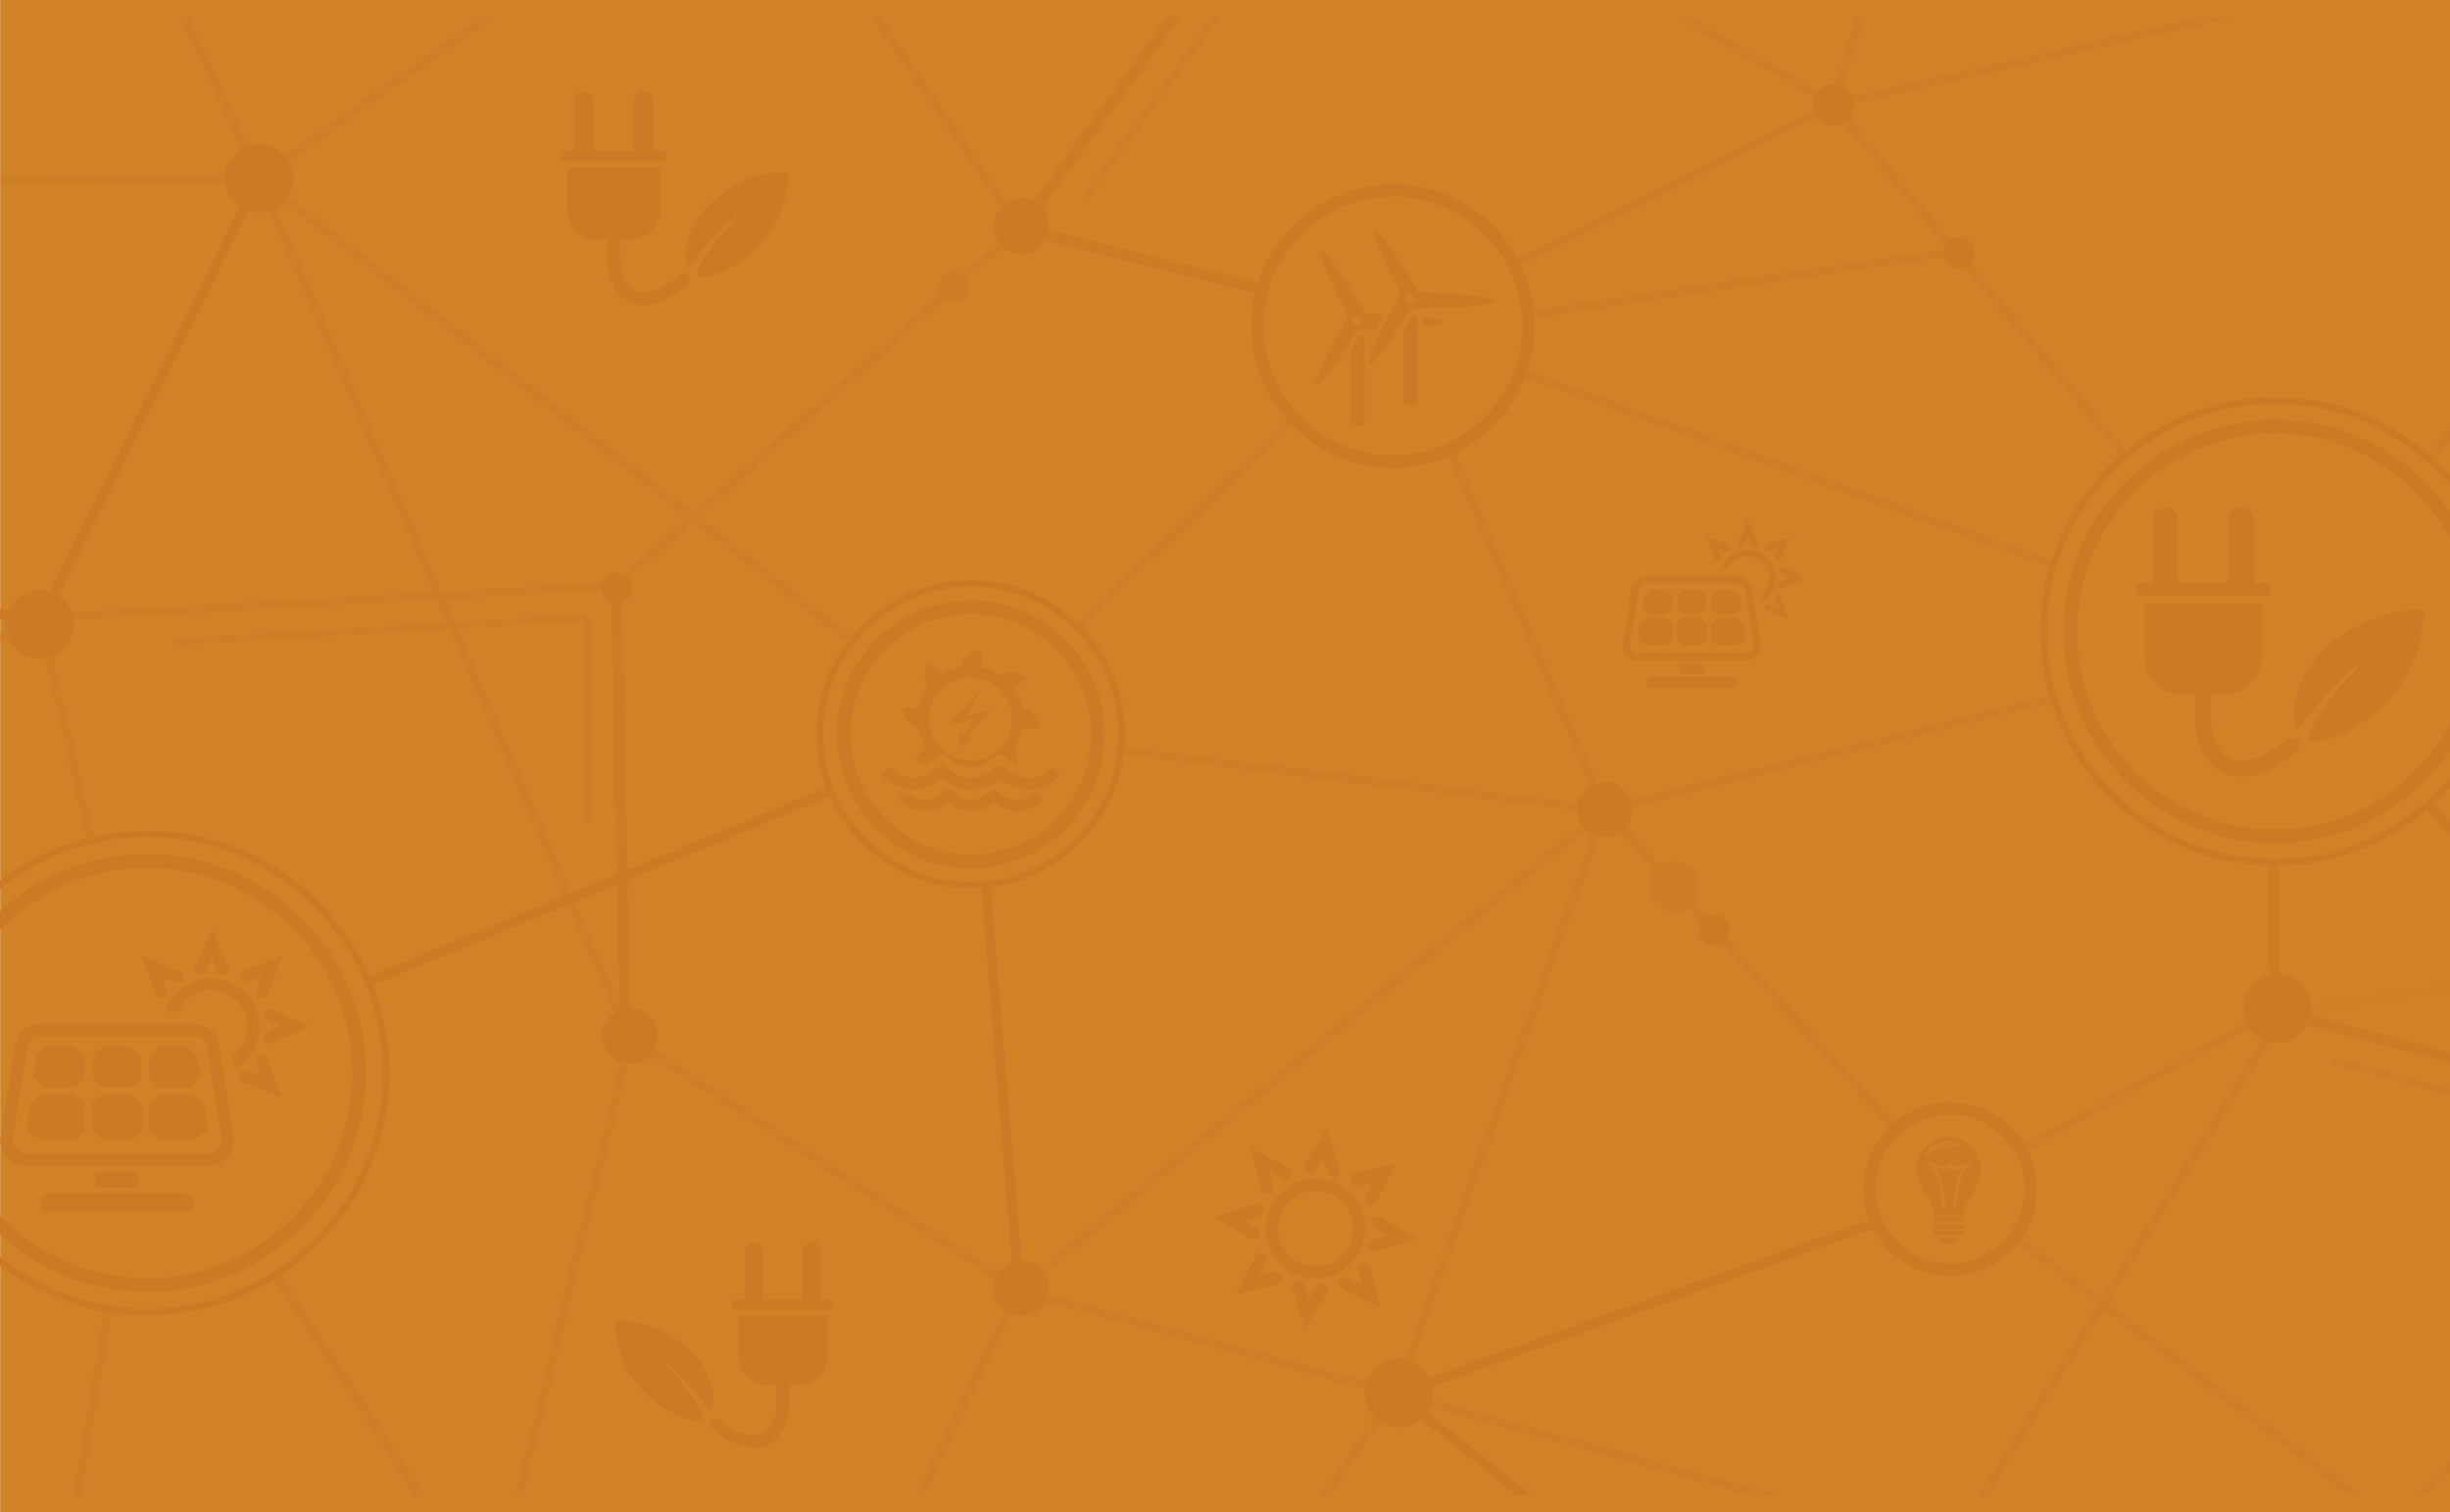 <?xml version="1.0" encoding="utf-8"?>
<!-- Generator: Adobe Illustrator 16.0.0, SVG Export Plug-In . SVG Version: 6.00 Build 0)  -->
<!DOCTYPE svg PUBLIC "-//W3C//DTD SVG 1.1//EN" "http://www.w3.org/Graphics/SVG/1.1/DTD/svg11.dtd">
<svg version="1.1" id="Calque_1" xmlns="http://www.w3.org/2000/svg" xmlns:xlink="http://www.w3.org/1999/xlink" x="0px" y="0px"
	 width="1126px" height="695px" viewBox="0 0 1126 695" enable-background="new 0 0 1126 695" xml:space="preserve">
<rect x="0.084" y="0.006" fill="#D18226" width="1126" height="695"/>
<g>
	<path opacity="0.6" fill="#CB7B26" d="M781.276,407.705c0,6.532-5.302,11.834-11.834,11.834c-6.532,0-11.83-5.302-11.83-11.834
		c0-6.529,5.298-11.828,11.83-11.828C775.974,395.877,781.276,401.176,781.276,407.705z"/>
	<path opacity="0.47" fill="#CB7B26" d="M445.428,132.067c0,3.996-3.232,7.228-7.229,7.228c-3.984,0-7.226-3.232-7.226-7.228
		c0-3.991,3.242-7.227,7.226-7.227C442.196,124.84,445.428,128.076,445.428,132.067z"/>
	<path fill="#CB7B26" d="M794.945,427.492c0,3.919-3.177,7.1-7.099,7.1c-3.916,0-7.099-3.181-7.099-7.1
		c0-3.923,3.184-7.099,7.099-7.099C791.768,420.394,794.945,423.569,794.945,427.492z"/>
	<path opacity="0.49" fill="#CB7B26" d="M-545.734,109.108c-0.772-0.403-1.725-0.095-2.125,0.676
		c-0.403,0.773-0.096,1.723,0.676,2.126l130.889,67.722c0.776,0.398,1.726,0.095,2.128-0.681c0.396-0.771,0.095-1.721-0.68-2.124
		L-545.734,109.108z M270.602,282.756c-0.314-0.289-0.741-0.443-1.166-0.419L81.731,293.381c-0.871,0.049-1.534,0.797-1.482,1.668
		c0.051,0.867,0.798,1.529,1.666,1.479l186.063-10.942l1.314,90.73c0.011,0.868,0.728,1.565,1.6,1.555
		c0.871-0.011,1.568-0.73,1.554-1.602l-1.342-92.377C271.101,283.46,270.916,283.051,270.602,282.756z M1209.499,522.146
		l-135.615-35.647c-0.844-0.225-1.708,0.278-1.93,1.125c-0.222,0.841,0.287,1.701,1.131,1.924l135.614,35.649
		c0.844,0.222,1.704-0.284,1.926-1.125C1210.848,523.228,1210.346,522.367,1209.499,522.146z M1793.805,61.7l-194.014,68.35
		c-0.816,0.291-1.246,1.189-0.959,2.012c0.291,0.824,1.191,1.254,2.012,0.968l194.008-68.354c0.813-0.287,1.25-1.189,0.955-2.009
		C1795.52,61.841,1794.619,61.41,1793.805,61.7z M498.019,88.973c-0.512,0.704-0.362,1.688,0.349,2.2
		c0.703,0.513,1.687,0.356,2.199-0.349l60.37-83.139h-3.902L498.019,88.973z"/>
	<path opacity="0.4" fill="#CB7B26" d="M1511.613,148.212l-98.807-85.928l-1.336-1.162l-1.254,1.257l-128.246,129l26.232-183.695
		h-3.824l-26.811,187.757L1144.81,252.44l1.49,3.481l133.733-57.414l0.344-0.148l0.258-0.263L1411.65,66.305l97.479,84.763
		L1511.613,148.212z M1250.767,523.307l59.709,34.897l1.906-3.267l-59.703-34.896L1250.767,523.307z M596.815,193.4l-2.606-2.737
		l-100.344,96.039l2.613,2.737L596.815,193.4z M697.956,172.754l244.516,88.26l1.285-3.56l-244.516-88.26L697.956,172.754z
		 M696.521,123.533l145.351-73.069l53.26,63.811l-193.135,28.54l0.557,3.744l195.423-28.877l77.447,92.783l2.905-2.424
		l-76.632-91.822l-0.427-2.849l-1.745,0.26l-53.718-64.374l182.934-41.57h-17.082L845.185,45.517L857.31,7.685h-3.98l-12.045,37.586
		L777.221,7.685h-6.915l-0.136,0.246l68.241,40.039l-143.591,72.18L696.521,123.533z M1048.272,471.146l-3.219-2.002l-79.285,127.43
		l-38.376-29.08l-2.289,3.02l38.652,29.292l-54.457,87.522h4.455l53.028-85.223l112.458,85.223h6.275l-116.715-88.458
		L1048.272,471.146z M929.561,530.185l116.801-64.006l-1.825-3.321l-116.8,64.009L929.561,530.185z M1169.951,631.398l-1.531,1.391
		l-59.748,54.538h5.613l55.156-50.346l38.362,50.346h4.752l-41.357-54.284L1169.951,631.398z M1689.381,620.395l-0.279-0.127
		l-0.313-0.026l-66.668-6.565l-59.662-98.217l-0.807-1.333l-1.467,0.541l-136.293,50.24l1.301,3.549l134.836-49.7l57.373,94.451
		l-190.414-18.76l-0.369,3.766l193.236,19.039l42.561,70.075h4.441l-42.281-69.607l63.523,6.256l141.396,63.352h9.262
		L1689.381,620.395z M-364.878,152.584l2.879-2.457l-65.477-76.757l36.664-65.686h-4.328l-35.025,62.75l-59.737-62.75h-5.231
		l63.975,67.199L-364.878,152.584z M-252.6,7.685h-3.916l-33.087,125.905l3.66,0.963L-252.6,7.685z M-458.775,384.646
		l93.341-102.784l-2.805-2.541l-93.337,102.78L-458.775,384.646z M1287.693,7.685h-4.912l-168.172,202.567l2.911,2.413
		L1287.693,7.685z M125.19,587.582l65.289,99.745h5.278l-66.872-102.169L125.19,587.582z M944.129,322.956l-0.913-3.673
		l-204.641,50.737l-70.738-164.935l-3.477,1.49l70.071,163.389l-219.18-26.809l-0.458,3.763l218.058,26.67L468.14,590.73
		L291.014,476.124l-86.457-200.668l78.747-4.376l0.656-0.03l0.488-0.441l34.324-30.365l71.62,55.913l2.33-2.983l-71.066-55.478
		l148.531-131.395l1.254-1.107l-0.953-1.381L404.671,7.685h-4.591l66.341,96.884L318.618,235.324L122.326,82.089L227.488,7.685
		h-6.559L119.916,79.151L86.934,7.685h-4.175l33.446,72.46l-140.605,1.029l0.027,3.781l142.286-1.042l81.028,188.064L18.095,282.025
		l-0.396,0.021l-0.355,0.177l-138.617,70.537l-41.293-30.59l68.449-185.346l-3.552-1.312l-68.067,184.317l-71.391-52.884
		l-2.254,3.041l72.287,53.54l-23.901,64.717l-0.793,0.406l0.219,0.659l-117.255,174.313l-0.526,0.785l-249.521,78.747v3.973
		l249.118-78.619l-15.63,76.594l-233.488,12.732v3.789l232.706-12.691l-7.837,38.396h3.864l7.881-38.607l48.679-2.655l18.124,41.263
		h4.137l-18.219-41.481l161.653-8.816l-0.103-1.893l1.797-0.595l-32.817-98.889l98.807-18.796l-0.71-3.725l-99.302,18.892
		l-46.958-141.482l65.528-33.34l98.495,72.956l2.256-3.049l-96.976-71.827l134.771-68.583l23.114,100.167l3.69-0.852L20.555,285.678
		l179.978-10l86.986,201.895l-50.746,209.755h3.888l50.056-206.889l174.348,112.813l-0.823,0.676l1.325,0.37l-45.14,93.029h4.209
		l44.652-92.015l169.634,46.578l-32.756,45.437h4.652l31.988-44.365l160.97,44.365h14.25l-172.853-47.641l-0.663-0.185
		l93.69-263.654l131.371,143.985l2.801-2.55L741.015,373.315L944.129,322.956z M-321.474,644.886l15.032-73.648l31.235,71.127
		L-321.474,644.886z M-110.564,633.384l-160.604,8.759l-32.971-75.069l161.376-30.706L-110.564,633.384z M-143.965,532.738
		l-160,30.44l113.9-169.323L-143.965,532.738z M-186.03,385.715l22.096-59.838l38.888,28.804L-186.03,385.715z M123.816,88.051
		l191.922,149.826l-33.309,29.465l-79.463,4.415L123.816,88.051z M640.848,638.498l-168.551-46.28L733.41,378.024L640.848,638.498z
		 M33.687,687.327h3.833l14.095-85.664l-3.733-0.618L33.687,687.327z"/>
	<path opacity="0.2" fill="#CB7B26" d="M1902.414,7.685l-386.459,137.95l109.217-137.95h-4.826l-111.459,140.782l-4.1,5.177
		l6.221-2.221l402.67-143.738H1902.414z M1355.271,418.644l-0.279-1.864l-307.039,46.763l0.57,3.737l305.013-46.455l7.766,105.191
		l3.768-0.277l-7.91-107.23L1355.271,418.644z"/>
	<path opacity="0.83" fill="#CB7B26" d="M280.673,269.245l4.202,206.106l5.05-0.105l-4.203-206.106L280.673,269.245z
		 M-558.874,89.728l173.27,89.518l2.315-4.485l-175.585-90.717V89.728z M542.827,7.685h-6.238l-69.7,95.715l-2.193,3.009
		l3.607,0.919l111.604,28.393l1.24-4.893l-107.987-27.474L542.827,7.685z M1047.954,462.578l-0.724-66.074l-5.049,0.05l0.744,67.992
		l0.024,1.912l1.838,0.5l207.821,55.993l1.316-4.876L1047.954,462.578z"/>
	<path fill="#CB7B26" d="M168.785,449.07l1.685,4.082l211.692-87.3l-1.684-4.087L168.785,449.07z M16.984,283.502l-239.179-50.924
		l-0.916,4.318l240.857,51.279l1.674,0.358l0.758-1.536L121.13,82.991l-3.955-1.958L16.984,283.502z M-306.104,303.884l-4.417,0.02
		l1.039,255.91L-455.55,432.576l-2.905,3.327l149.748,130.442l3.68,3.203l-0.02-4.877L-306.104,303.884z M861.317,559.943
		L641.299,638.71l-3.738,1.336l3.109,2.47l56.325,44.812h7.089l-57.565-45.796l216.287-77.431L861.317,559.943z M450.826,406.701
		l15.243,184.454l4.397-0.366l-15.244-184.45L450.826,406.701z M1254.897,519.025l-137.055-150.403l-3.266,2.976l135.836,149.063
		l-82.494,112.22l3.561,2.618l83.565-113.675l1.077-1.463L1254.897,519.025z"/>
	<circle fill="#CB7B26" cx="642.83" cy="640.395" r="15.777"/>
	<path fill="#CB7B26" d="M1062.405,463.729c0,8.716-7.062,15.774-15.773,15.774s-15.773-7.059-15.773-15.774
		c0-8.71,7.062-15.772,15.773-15.772S1062.405,455.019,1062.405,463.729z"/>
	<path fill="#CB7B26" d="M134.926,82.011c0,8.712-7.062,15.775-15.776,15.775c-8.712,0-15.77-7.063-15.77-15.775
		s7.058-15.771,15.77-15.771C127.865,66.24,134.926,73.299,134.926,82.011z"/>
	<path fill="#CB7B26" d="M33.974,287.067c0,8.713-7.057,15.773-15.77,15.773c-8.715,0-15.777-7.061-15.777-15.773
		c0-8.711,7.062-15.772,15.777-15.772C26.917,271.295,33.974,278.356,33.974,287.067z"/>
	<path fill="#CB7B26" d="M302.319,476.151c0,7.082-5.737,12.813-12.815,12.813s-12.813-5.731-12.813-12.813
		c0-7.078,5.735-12.815,12.813-12.815S302.319,469.073,302.319,476.151z"/>
	<path fill="#CB7B26" d="M750.287,372.046c0,7.079-5.736,12.817-12.814,12.817c-7.082,0-12.814-5.738-12.814-12.817
		c0-7.078,5.732-12.814,12.814-12.814C744.55,359.231,750.287,364.968,750.287,372.046z"/>
	<path fill="#CB7B26" d="M852.268,48.366c0,5.323-4.312,9.634-9.638,9.634c-5.323,0-9.634-4.311-9.634-9.634
		c0-5.322,4.312-9.64,9.634-9.64C847.956,38.726,852.268,43.044,852.268,48.366z"/>
	<path fill="#CB7B26" d="M290.423,270.376c0,3.99-3.232,7.229-7.229,7.229c-3.983,0-7.222-3.24-7.222-7.229
		c0-3.99,3.239-7.229,7.222-7.229C287.191,263.146,290.423,266.386,290.423,270.376z"/>
	<path fill="#CB7B26" d="M482.14,592.088c0,7.077-5.74,12.813-12.818,12.813s-12.818-5.736-12.818-12.813
		c0-7.08,5.739-12.818,12.818-12.818S482.14,585.008,482.14,592.088z"/>
	<circle fill="#CB7B26" cx="469.322" cy="104.094" r="12.818"/>
	<path fill="#CB7B26" d="M896.266,506.628c-22.008,0-39.917,17.904-39.917,39.916c0,22.004,17.909,39.913,39.917,39.913
		c22.011,0,39.913-17.909,39.913-39.913C936.179,524.532,918.277,506.628,896.266,506.628z M896.266,580.776
		c-18.878,0-34.231-15.357-34.231-34.232c0-18.878,15.353-34.238,34.231-34.238c18.878,0,34.234,15.36,34.234,34.238
		C930.5,565.419,915.144,580.776,896.266,580.776z M-307.788,138.042c-43.9,0-79.618,35.716-79.618,79.621
		c0,43.903,35.718,79.621,79.618,79.621c43.906,0,79.627-35.717,79.627-79.621C-228.16,173.758-263.881,138.042-307.788,138.042z
		 M-307.788,290.974c-40.422,0-73.308-32.886-73.308-73.311c0-40.423,32.886-73.312,73.308-73.312
		c40.429,0,73.314,32.889,73.314,73.312C-234.473,258.087-267.359,290.974-307.788,290.974z M-307.788,129.855
		c-48.416,0-87.8,39.394-87.8,87.807c0,48.416,39.384,87.806,87.8,87.806c48.42,0,87.81-39.391,87.81-87.806
		C-219.978,169.249-259.368,129.855-307.788,129.855z M-307.788,302.313c-46.674,0-84.646-37.971-84.646-84.65
		c0-46.677,37.973-84.654,84.646-84.654c46.677,0,84.656,37.977,84.656,84.654C-223.131,264.342-261.111,302.313-307.788,302.313z
		 M-485.487,370.973c-22.012,0-39.916,17.909-39.916,39.919c0,22.006,17.904,39.91,39.916,39.91
		c22.007,0,39.913-17.904,39.913-39.91C-445.574,388.882-463.48,370.973-485.487,370.973z M-485.487,445.121
		c-18.875,0-34.235-15.353-34.235-34.229c0-18.878,15.361-34.233,34.235-34.233c18.875,0,34.231,15.355,34.231,34.233
		C-451.256,429.769-466.612,445.121-485.487,445.121z M-21.268,89.114c0-29.836-24.273-54.112-54.111-54.112
		s-54.111,24.276-54.111,54.112c0,29.834,24.273,54.106,54.111,54.106S-21.268,118.948-21.268,89.114z M-75.379,137.54
		c-26.705,0-48.43-21.721-48.43-48.426c0-26.706,21.725-48.434,48.43-48.434c26.706,0,48.431,21.728,48.431,48.434
		C-26.949,115.819-48.674,137.54-75.379,137.54z M1045.576,192.884c-53.663,0-97.33,43.665-97.33,97.341
		c0,53.667,43.667,97.331,97.33,97.331c53.678,0,97.342-43.664,97.342-97.331C1142.917,236.548,1099.253,192.884,1045.576,192.884z
		 M1045.576,381.249c-50.192,0-91.021-40.836-91.021-91.024c0-50.195,40.829-91.031,91.021-91.031
		c50.197,0,91.031,40.835,91.031,91.031C1136.607,340.413,1095.772,381.249,1045.576,381.249z M67.625,392.571
		c-55.467,0-100.597,45.129-100.597,100.6c0,55.472,45.129,100.601,100.597,100.601c55.475,0,100.604-45.129,100.604-100.601
		C168.228,437.7,123.099,392.571,67.625,392.571z M67.625,587.461c-51.99,0-94.287-42.297-94.287-94.29s42.297-94.29,94.287-94.29
		c51.996,0,94.294,42.297,94.294,94.29S119.621,587.461,67.625,587.461z M1365.783,523.193c-35.922,0-65.148,29.23-65.148,65.153
		c0,35.922,29.227,65.146,65.148,65.146c35.924,0,65.156-29.224,65.156-65.146C1430.939,552.424,1401.707,523.193,1365.783,523.193z
		 M1365.783,647.812c-32.789,0-59.467-26.676-59.467-59.465c0-32.793,26.678-59.475,59.467-59.475
		c32.797,0,59.477,26.682,59.477,59.475C1425.26,621.136,1398.58,647.812,1365.783,647.812z M640.207,84.689
		c-35.919,0-65.149,29.229-65.149,65.155c0,35.92,29.23,65.149,65.149,65.149c35.922,0,65.148-29.229,65.148-65.149
		C705.355,113.918,676.129,84.689,640.207,84.689z M640.207,209.31c-32.79,0-59.472-26.675-59.472-59.466
		c0-32.796,26.682-59.478,59.472-59.478c32.789,0,59.471,26.681,59.471,59.478C699.677,182.635,672.996,209.31,640.207,209.31z
		 M1045.576,182.437c-59.43,0-107.781,48.351-107.781,107.788c0,28.785,11.216,55.857,31.567,76.212
		c20.354,20.357,47.422,31.566,76.214,31.566c59.434,0,107.792-48.348,107.792-107.778
		C1153.368,230.788,1105.01,182.437,1045.576,182.437z M1045.576,394.85c-27.945,0-54.217-10.882-73.98-30.645
		c-19.767-19.756-30.647-46.034-30.647-73.98c0-57.695,46.937-104.631,104.627-104.631c57.699,0,104.635,46.936,104.635,104.631
		C1150.211,347.913,1103.274,394.85,1045.576,394.85z M67.625,381.706c-61.46,0-111.461,50.002-111.461,111.465
		S6.165,604.639,67.625,604.639c61.466,0,111.468-50.005,111.468-111.468S129.09,381.706,67.625,381.706z M67.625,601.485
		c-59.724,0-108.308-48.591-108.308-108.314c0-59.721,48.584-108.311,108.308-108.311c59.724,0,108.317,48.59,108.317,108.311
		C175.942,552.895,127.349,601.485,67.625,601.485z M446.186,266.564c-39.137,0-70.977,31.839-70.977,70.977
		c0,39.14,31.84,70.983,70.977,70.983c39.138,0,70.981-31.844,70.981-70.983C517.167,298.403,485.324,266.564,446.186,266.564z
		 M446.186,405.368c-37.395,0-67.824-30.425-67.824-67.827c0-37.398,30.429-67.825,67.824-67.825
		c37.403,0,67.825,30.426,67.825,67.825C514.011,374.943,483.589,405.368,446.186,405.368z M446.186,275.999
		c-33.933,0-61.542,27.611-61.542,61.542c0,33.938,27.608,61.549,61.542,61.549c33.938,0,61.549-27.611,61.549-61.549
		C507.735,303.61,480.124,275.999,446.186,275.999z M446.186,392.776c-30.456,0-55.228-24.776-55.228-55.235
		c0-30.454,24.772-55.234,55.228-55.234c30.457,0,55.243,24.78,55.243,55.234C501.429,368,476.643,392.776,446.186,392.776z"/>
	<path fill="#CB7B26" d="M907.693,116.325c0,3.99-3.239,7.228-7.229,7.228c-3.987,0-7.222-3.238-7.222-7.228
		c0-3.995,3.235-7.23,7.222-7.23C904.455,109.095,907.693,112.33,907.693,116.325z"/>
	<path fill="#CB7B26" d="M645.181,151.71v34.149h6.439v-41.228c-0.946,0.017-1.78,0.03-2.49,0.035
		C648.129,146.484,646.749,148.954,645.181,151.71z M652.095,134.402c-4.506-7.604-16.432-27.22-20.3-28.58
		c-3.57-1.258,6.607,18.858,12.046,29.223c-4.154,7.373-15.598,28.177-14.836,32.28c0.707,3.765,13.3-15.564,19.493-25.362
		c7.373-0.051,35.253-0.435,38.601-3.304C690.139,136.054,663.57,134.813,652.095,134.402z M648.228,139.766
		c-1.213,0-2.201-0.983-2.201-2.2c0-1.22,0.987-2.204,2.201-2.204c1.216,0,2.203,0.984,2.203,2.204
		C650.431,138.783,649.444,139.766,648.228,139.766z M653.95,145.821v4.639c4.396-0.473,7.779-1.122,8.817-2.013
		C664.066,147.337,659.966,146.477,653.95,145.821z M632.085,151.635l3.782-7.103c-3.058-0.146-5.869-0.259-8.104-0.338
		c-4.509-7.604-16.433-27.22-20.3-28.583c-3.574-1.257,6.607,18.854,12.042,29.224c-4.154,7.375-15.602,28.18-14.836,32.28
		c0.704,3.765,13.303-15.566,19.49-25.363C625.881,151.74,628.707,151.71,632.085,151.635z M621.693,147.355
		c0-1.217,0.984-2.204,2.204-2.204c1.213,0,2.2,0.987,2.2,2.204c0,1.215-0.987,2.203-2.2,2.203
		C622.677,149.558,621.693,148.57,621.693,147.355z M620.845,161.494v34.157h6.44v-41.228c-0.943,0.017-1.78,0.027-2.49,0.033
		C623.794,156.268,622.414,158.741,620.845,161.494z"/>
	<path fill="#CB7B26" d="M432.993,357.841c5.48,4.452,15.848,8.444,26.401,0.003c5.797,4.708,17.068,8.917,28.236-1.582
		l-3.577-3.812c-11.892,11.182-22.281,0.56-22.718,0.103c-0.492-0.517-1.175-0.807-1.889-0.807c-0.666,0-1.308,0.252-1.793,0.704
		c-11.889,11.182-22.278,0.56-22.718,0.103c-0.492-0.517-1.175-0.807-1.89-0.807c-0.667,0-1.315,0.252-1.8,0.704
		c-11.889,11.182-22.275,0.56-22.712,0.103l-3.782,3.607C409.444,361.082,421.104,367.352,432.993,357.841z M422.112,334.732
		c0.59,3.252,1.824,6.279,3.569,8.948l-5.329,5.332c1.544,1.381,3.389,2.214,5.285,2.521c1.694-0.778,3.454-1.953,5.251-3.641
		c0.581-0.55,1.36-0.854,2.156-0.854c0.857,0,1.677,0.352,2.272,0.971c0.42,0.443,10.461,10.706,21.974-0.116
		c0.584-0.55,1.36-0.854,2.156-0.854c0.857,0,1.677,0.352,2.269,0.971c0.191,0.2,2.356,2.418,5.736,3.778
		c0.755-2.713,0.382-5.64-1.142-8.022c1.715-2.597,2.945-5.534,3.56-8.688h7.892c-0.27-4.696-3.577-8.543-7.912-9.46
		c-0.625-3.132-1.858-6.047-3.566-8.619l5.603-5.6c-3.499-3.119-8.534-3.509-12.245-1.12c-2.576-1.745-5.503-3.014-8.65-3.668
		v-7.801c-4.623,0.268-8.411,3.476-9.408,7.704c-3.165,0.584-6.116,1.784-8.723,3.475l-5.429-5.429
		c-3.027,3.403-3.471,8.24-1.308,11.916c-1.854,2.642-3.201,5.664-3.884,8.931h-7.516
		C414.979,329.916,418.036,333.629,422.112,334.732z M446.022,311.324c10.519,0,19.077,8.554,19.077,19.076
		c0,10.521-8.558,19.077-19.077,19.077c-10.519,0-19.077-8.556-19.077-19.077C426.946,319.878,435.504,311.324,446.022,311.324z
		 M458.714,363.702c0.01,0.014,0.017,0.027,0.03,0.041c-0.492-0.525-1.182-0.839-1.913-0.839c-0.667,0-1.309,0.252-1.793,0.709
		c-9.167,8.617-17.154,0.451-17.488,0.1c-0.499-0.516-1.175-0.809-1.893-0.809c-0.666,0-1.312,0.252-1.796,0.709
		c-8.934,8.398-16.648,0.965-17.499,0.089c0.113,0.116,0.206,0.232,0.294,0.362l-4.065,3.257c3.84,4.027,13.316,9.151,23.026,1.653
		c4.551,3.529,12.776,6.488,21.175,0.003c4.885,3.778,13.986,6.915,22.998-1.559l-3.577-3.806
		C467.279,372.012,459.564,364.578,458.714,363.702z M443.255,331.631l3.704-0.931l-3.936,7.831l-1.36-3.092l-1.305,8.271v0.003
		l7.529-4.886l-3.607,0.346l11.243-12.855l-7.273,1.814l0,0l-3.703,0.925l6.382-12.701l-14.943,17.092L443.255,331.631
		L443.255,331.631z"/>
	<path fill="#CB7B26" d="M84.412,548.272H23.273c-2.538,0-4.601,2.058-4.601,4.603v4.051h70.338v-4.051
		C89.011,550.33,86.954,548.272,84.412,548.272z M46.792,502.89l-4.721,4.241v12.315l5.135,4.608h13.689l4.717-4.235v-12.313
		l-5.135-4.617H46.792z M19.444,502.89l-5.725,4.241l-1.572,12.315l6.152,4.608h16.569l4.059-4.235v-12.313l-4.492-4.617H19.444z
		 M43.833,538.803v7.103h20.02v-7.103H43.833z M60.492,499.755l4.44-3.738v-10.86l-4.837-4.068H47.198l-4.447,3.744v10.854
		l4.837,4.068H60.492z M87.555,499.891l4.838-4.834l-1.623-9.657l-4.444-4.449h-12.9l-4.837,4.839v9.657l4.448,4.444H87.555z
		 M21.358,480.95l-4.445,4.449l-1.619,9.657l4.834,4.834h14.526l4.445-4.444v-9.657l-4.839-4.839H21.358z M101.036,482.208
		c-0.177-6.491-5.5-11.715-12.028-11.715H18.675c-6.528,0-11.848,5.224-12.025,11.715l-6.477,41.269l-0.031,0.223v0.222
		c0,6.635,5.401,12.044,12.042,12.044h83.317c6.638,0,12.042-5.409,12.042-12.044v-0.222l-0.037-0.223L101.036,482.208z
		 M95.501,530.279H12.185c-3.451,0-6.262-2.761-6.351-6.191l6.447-41.114l0.034-0.219v-0.219c0-3.509,2.856-6.362,6.361-6.362
		h70.332c3.508,0,6.357,2.854,6.357,6.362v0.219l0.038,0.219l6.45,41.114C101.763,527.519,98.953,530.279,95.501,530.279z
		 M88.242,502.89h-14.99l-4.496,4.617v12.313l4.063,4.235h16.568l6.153-4.608l-1.572-12.315L88.242,502.89z M114.083,450.942
		l6.344-2.282l-2.593,6.569c-0.551,1.391,0.133,2.962,1.523,3.516c1.394,0.553,2.968-0.137,3.522-1.527l4.796-12.145l2.197-5.58
		l-5.644,2.033l-11.985,4.314c-1.411,0.506-2.138,2.062-1.629,3.471C111.122,450.721,112.672,451.451,114.083,450.942z
		 M90.879,447.615c1.357,0.636,2.973,0.055,3.611-1.299l2.87-6.102l2.809,6.478c0.598,1.372,2.193,2.002,3.566,1.41
		c1.374-0.598,2.01-2.196,1.407-3.57l-5.196-11.978l-2.388-5.504l-2.555,5.429l-5.426,11.527
		C88.942,445.362,89.523,446.975,90.879,447.615z M71.458,457.061c0.506,1.41,2.06,2.143,3.468,1.634
		c1.411-0.506,2.142-2.061,1.637-3.473l-2.283-6.337l6.563,2.591c1.391,0.549,2.969-0.138,3.515-1.528
		c0.554-1.394-0.13-2.968-1.523-3.519l-12.146-4.793l-5.579-2.2l2.029,5.641L71.458,457.061z M119.266,471.942
		c0-12.214-9.935-22.148-22.145-22.148c-9.87,0-18.25,6.491-21.106,15.425h5.805c2.592-5.88,8.475-10.003,15.302-10.003
		c9.217,0,16.719,7.506,16.719,16.727c0,5.592-2.767,10.536-6.997,13.576l0.917,5.846
		C114.613,487.589,119.266,480.299,119.266,471.942z M136.805,469.373l-11.527-5.422c-1.353-0.636-2.965-0.061-3.607,1.298
		c-0.635,1.357-0.054,2.973,1.298,3.608l6.101,2.872l-6.477,2.809c-1.374,0.599-2.002,2.193-1.408,3.57
		c0.598,1.373,2.193,1.998,3.566,1.408l11.981-5.201l5.5-2.391L136.805,469.373z M123.017,486.628
		c-0.505-1.406-2.06-2.138-3.471-1.632c-1.407,0.506-2.139,2.063-1.633,3.471l2.282,6.344l-6.565-2.597
		c-1.395-0.546-2.973,0.141-3.516,1.524c-0.553,1.401,0.126,2.972,1.52,3.52l12.152,4.796l5.578,2.207l-2.032-5.64L123.017,486.628z
		"/>
	<path fill="#CB7B26" d="M795.68,310.951h-36.221c-1.503,0-2.726,1.218-2.726,2.727v2.399h41.671v-2.399
		C798.405,312.169,797.187,310.951,795.68,310.951z M773.393,284.063l-2.797,2.514v7.295l3.042,2.731h8.11l2.795-2.51V286.8
		l-3.042-2.736H773.393z M757.191,284.063l-3.392,2.514l-0.931,7.295l3.645,2.731h9.816l2.404-2.51V286.8l-2.661-2.736H757.191z
		 M771.64,305.341v4.207h11.86v-4.207H771.64z M781.509,282.206l2.631-2.214v-6.435l-2.866-2.41h-7.641l-2.635,2.219v6.431
		l2.866,2.409H781.509z M797.543,282.287l2.866-2.864l-0.962-5.721l-2.633-2.636h-7.643l-2.866,2.867v5.721l2.635,2.633H797.543z
		 M758.325,271.066l-2.633,2.636l-0.959,5.721l2.864,2.864h8.606l2.633-2.633v-5.721l-2.867-2.867H758.325z M805.529,271.811
		c-0.105-3.845-3.258-6.94-7.126-6.94h-41.667c-3.867,0-7.019,3.095-7.124,6.94l-3.837,24.45l-0.019,0.131v0.132
		c0,3.931,3.2,7.135,7.134,7.135h49.36c3.932,0,7.134-3.204,7.134-7.135v-0.132l-0.021-0.131L805.529,271.811z M802.25,300.29
		h-49.36c-2.044,0-3.71-1.635-3.763-3.668l3.819-24.357l0.02-0.13v-0.129c0-2.079,1.692-3.77,3.769-3.77h41.667
		c2.078,0,3.767,1.69,3.767,3.77v0.129l0.022,0.13l3.821,24.357C805.96,298.655,804.295,300.29,802.25,300.29z M797.95,284.063
		h-8.881l-2.663,2.736v7.294l2.407,2.51h9.815l3.646-2.731l-0.931-7.295L797.95,284.063z M813.259,253.289l3.758-1.353l-1.536,3.892
		c-0.327,0.824,0.079,1.754,0.902,2.083c0.826,0.327,1.758-0.082,2.087-0.905l2.841-7.195l1.302-3.306l-3.343,1.205l-7.101,2.556
		c-0.836,0.3-1.267,1.222-0.965,2.056C811.504,253.157,812.423,253.589,813.259,253.289z M799.512,251.317
		c0.804,0.376,1.761,0.032,2.14-0.77l1.7-3.614l1.664,3.837c0.354,0.813,1.299,1.186,2.113,0.836
		c0.814-0.354,1.191-1.301,0.834-2.115l-3.079-7.096l-1.415-3.261l-1.513,3.216l-3.215,6.829
		C798.364,249.982,798.708,250.938,799.512,251.317z M788.006,256.913c0.3,0.835,1.22,1.269,2.054,0.968
		c0.836-0.3,1.269-1.221,0.97-2.058l-1.353-3.754l3.888,1.535c0.824,0.325,1.759-0.082,2.083-0.905
		c0.328-0.826-0.077-1.758-0.902-2.084l-7.196-2.839l-3.305-1.304l1.202,3.342L788.006,256.913z M816.33,265.729
		c0-7.236-5.886-13.122-13.12-13.122c-5.847,0-10.812,3.846-12.504,9.138h3.438c1.536-3.483,5.021-5.926,9.065-5.926
		c5.46,0,9.905,4.447,9.905,9.91c0,3.313-1.639,6.242-4.146,8.043l0.543,3.463C813.573,274.999,816.33,270.68,816.33,265.729z
		 M826.72,264.208l-6.829-3.212c-0.801-0.376-1.757-0.036-2.137,0.769c-0.376,0.804-0.032,1.761,0.769,2.138l3.614,1.702
		l-3.837,1.664c-0.814,0.354-1.187,1.3-0.834,2.115c0.354,0.813,1.299,1.184,2.113,0.834l7.098-3.082l3.258-1.417L826.72,264.208z
		 M818.551,274.43c-0.299-0.833-1.22-1.267-2.056-0.966c-0.834,0.299-1.267,1.221-0.967,2.056l1.352,3.758l-3.889-1.538
		c-0.826-0.324-1.761,0.083-2.083,0.903c-0.328,0.83,0.075,1.76,0.9,2.085l7.199,2.841l3.305,1.309l-1.204-3.342L818.551,274.43z"/>
	<path fill="#CB7B26" d="M1043.261,267.704h-7.505v-28.853c0-3.151-2.556-5.705-5.702-5.705c-3.156,0-5.712,2.554-5.712,5.705
		v28.853h-23.418v-28.853c0-3.151-2.559-5.705-5.705-5.705c-3.157,0-5.709,2.554-5.709,5.705v28.853h-7.505v6h61.257V267.704z
		 M1050.801,339.898c-10.83,8.8-19.855,11.8-26.087,8.667c-5.866-2.948-8.653-11.127-8.376-17.684c0-0.052,0-5.031,0-11.673h6.146
		c9.405,0,17.027-7.633,17.027-17.026v-24.717h-53.752v24.717c0,9.394,7.625,17.026,17.02,17.026h6.146v11.526
		c-0.362,8.493,3.378,19.89,12.462,24.454c6.3,3.167,17.332,4.085,34.084-9.539c1.596-1.291,1.842-3.62,0.543-5.21
		C1054.726,338.85,1052.39,338.606,1050.801,339.898z M1055.713,336.338c7.958-13.31,29.196-33.038,31.868-33.814
		c-18.975,19.193-25.285,31.055-27.235,37.648c6.703,4.304,53.042-12.601,53.558-60.1
		C1080.505,279.553,1047.637,308.544,1055.713,336.338z"/>
	<path fill="#CB7B26" d="M336.454,601.986h46.621v-4.566h-5.711v-21.959c0-2.397-1.942-4.342-4.346-4.342
		c-2.394,0-4.342,1.944-4.342,4.342v21.959h-17.823v-21.959c0-2.397-1.945-4.342-4.347-4.342c-2.395,0-4.34,1.944-4.34,4.342v21.959
		h-5.712V601.986z M326.748,652.777c-0.988,1.209-0.801,2.982,0.414,3.965c12.75,10.368,21.146,9.67,25.94,7.26
		c6.914-3.474,9.76-12.146,9.485-18.611v-8.771h4.677c7.15,0,12.953-5.809,12.953-12.959V604.85h-40.909v18.811
		c0,7.15,5.801,12.959,12.959,12.959h4.677c0,5.054,0,8.845,0,8.883c0.211,4.99-1.91,11.216-6.375,13.459
		c-4.743,2.384-11.612,0.101-19.854-6.596C329.507,651.381,327.729,651.566,326.748,652.777z M282.691,606.834
		c0.393,36.148,35.659,49.014,40.76,45.739c-1.484-5.019-6.286-14.046-20.727-28.652c2.033,0.59,18.197,15.604,24.253,25.734
		C333.124,628.502,308.109,606.438,282.691,606.834z"/>
	<path fill="#CB7B26" d="M888.859,564.78h13.747v-2.173h-13.747V564.78z M888.859,567.869h13.747v-2.177h-13.747V567.869z
		 M891.313,568.78c0,0.021-0.004,0.046-0.004,0.073c0,1.683,1.988,3.046,4.448,3.046s4.452-1.363,4.452-3.046
		c0-0.027-0.004-0.052-0.004-0.073H891.313z M910.382,537.082c0.014-7.964-6.74-14.474-14.704-14.474
		c-7.963,0-14.69,6.51-14.714,14.474c-0.028,8.45,7.837,15.604,7.895,20.138l0,0v1.394h13.747v-1.394l0,0
		C902.661,552.741,910.375,545.532,910.382,537.082z M900.126,525.373c0.66,0.229,1.292,0.517,1.889,0.862
		c-4.089,0.62-10.864,2.832-10.864,2.832s5.101-2.867,8.746-3.644C899.969,525.407,900.048,525.387,900.126,525.373z
		 M898.022,524.729c-2.402,0.921-4.759,1.929-7.079,3.032c-2.323,1.255-4.564,2.638-6.716,4.165
		C886.39,526.617,892.43,523.463,898.022,524.729z M898.51,555.956c-0.426,0-0.779-0.352-0.775-0.778
		c0.003-0.571,0.113-12.107,4.151-18.291c-1.889,0.69-3.485,1.229-3.512,1.233c-0.184,0.065-0.386,0.05-0.563-0.031
		c-0.055-0.02-1.033-0.466-1.886-1.459c-0.848,0.993-1.828,1.439-1.879,1.459c-0.178,0.081-0.383,0.097-0.563,0.031
		c-0.027-0.005-1.627-0.543-3.512-1.233c4.038,6.184,4.144,17.72,4.15,18.291c0,0.427-0.348,0.778-0.779,0.778
		c-0.434,0.003-0.786-0.341-0.786-0.772l0,0c0-0.157-0.146-15.432-5.845-19.6c-0.321-0.228-0.417-0.666-0.222-1.007
		c0.195-0.349,0.615-0.489,0.98-0.341c2.286,0.952,5.227,1.97,6.188,2.291c0.379-0.225,1.11-0.752,1.564-1.623
		c0.137-0.246,0.383-0.393,0.646-0.408c0.021,0,0.041,0,0.058,0c0.024,0,0.041,0,0.061,0c0.267,0.016,0.513,0.162,0.649,0.408
		c0.455,0.871,1.19,1.398,1.566,1.623c0.959-0.321,3.901-1.339,6.18-2.291c0.369-0.148,0.792-0.008,0.98,0.341
		c0.198,0.341,0.099,0.779-0.215,1.007c-5.702,4.168-5.849,19.442-5.849,19.6l0,0C899.293,555.615,898.944,555.959,898.51,555.956z
		 M888.859,561.699h13.747v-2.173h-13.747V561.699z"/>
	<path fill="#CB7B26" d="M306.339,69.293h-5.956V46.396c0-2.502-2.025-4.527-4.521-4.527c-2.506,0-4.532,2.025-4.532,4.527v22.898
		H272.75V46.396c0-2.502-2.03-4.527-4.525-4.527c-2.506,0-4.533,2.025-4.533,4.527v22.898h-5.955v4.756h48.603V69.293z
		 M312.328,126.564c-8.59,6.984-15.757,9.368-20.703,6.878c-4.654-2.335-6.865-8.829-6.646-14.023c0-0.043,0-3.996,0-9.267h4.875
		c7.466,0,13.508-6.053,13.508-13.508V77.028h-42.647v19.615c0,7.456,6.052,13.508,13.509,13.508h4.875v9.148
		c-0.29,6.738,2.683,15.78,9.886,19.401c5.004,2.511,13.757,3.235,27.051-7.569c1.264-1.023,1.457-2.876,0.429-4.128
		C315.435,125.74,313.582,125.546,312.328,126.564z M316.217,123.748c6.32-10.564,23.171-26.214,25.287-26.836
		c-15.051,15.233-20.059,24.644-21.607,29.877c5.319,3.418,42.086-10,42.499-47.681C335.896,78.688,309.815,101.69,316.217,123.748z
		"/>
	<path fill="#CB7B26" d="M606.907,541.861c-12.574-1.269-23.832,7.926-25.096,20.501c-1.268,12.572,7.926,23.835,20.504,25.099
		c12.572,1.269,23.834-7.932,25.098-20.508C628.68,554.382,619.483,543.125,606.907,541.861z M602.875,581.88
		c-9.496-0.957-16.443-9.461-15.486-18.958s9.459-16.439,18.957-15.482c9.494,0.952,16.443,9.456,15.486,18.953
		S612.37,582.833,602.875,581.88z M600.706,538.963c1.334,0.8,3.059,0.37,3.855-0.963l3.586-5.979l2.221,6.959
		c0.471,1.473,2.051,2.289,3.529,1.818c1.473-0.476,2.289-2.058,1.82-3.533l-4.113-12.869l-1.889-5.91l-3.191,5.323l-6.777,11.301
		C598.946,536.446,599.377,538.17,600.706,538.963z M608.973,590.396c-1.324-0.792-3.049-0.362-3.846,0.96l-3.588,5.986
		l-2.221-6.957c-0.471-1.482-2.053-2.288-3.529-1.823c-1.475,0.471-2.291,2.05-1.816,3.529l4.105,12.873l1.891,5.913l3.188-5.318
		l6.783-11.312C610.737,592.914,610.303,591.196,608.973,590.396z M578.686,568.535c0.795-1.329,0.361-3.051-0.965-3.85
		l-5.982-3.587l6.957-2.221c1.479-0.473,2.291-2.053,1.824-3.526c-0.479-1.479-2.053-2.3-3.529-1.824l-12.873,4.112l-5.914,1.891
		l5.322,3.191l11.309,6.781C576.167,570.298,577.885,569.86,578.686,568.535z M645.743,566.127l-11.311-6.775
		c-1.332-0.803-3.051-0.365-3.85,0.96c-0.797,1.329-0.365,3.052,0.963,3.854l5.982,3.584l-6.959,2.224
		c-1.477,0.471-2.285,2.053-1.82,3.524c0.479,1.479,2.049,2.297,3.525,1.818l12.875-4.109l5.914-1.886L645.743,566.127z
		 M629.752,582.47c-0.383-1.506-1.9-2.421-3.406-2.047c-1.504,0.376-2.418,1.901-2.035,3.403l1.686,6.769l-6.494-3.352
		c-1.377-0.704-3.07-0.172-3.781,1.21c-0.707,1.377-0.168,3.07,1.205,3.778l12.014,6.197l5.516,2.846l-1.51-6.023L629.752,582.47z
		 M624.254,544.802l6.766-1.701l-3.35,6.494c-0.713,1.377-0.172,3.071,1.207,3.782c1.373,0.711,3.068,0.167,3.779-1.206
		l6.197-12.013l2.848-5.513l-6.025,1.506l-12.787,3.205c-1.5,0.369-2.416,1.899-2.039,3.403
		C621.229,544.262,622.749,545.17,624.254,544.802z M585.411,584.831l-6.768,1.701l3.355-6.498c0.711-1.377,0.164-3.068-1.209-3.777
		c-1.381-0.711-3.072-0.172-3.781,1.201l-6.197,12.013l-2.846,5.518l6.021-1.515l12.783-3.189c1.504-0.381,2.424-1.903,2.045-3.41
		C588.438,585.37,586.918,584.458,585.411,584.831z M579.729,546.682c0.377,1.499,1.904,2.407,3.404,2.035
		c1.506-0.376,2.418-1.902,2.043-3.406l-1.695-6.765l6.494,3.349c1.375,0.714,3.072,0.171,3.779-1.202
		c0.707-1.381,0.168-3.071-1.209-3.782l-12.006-6.193l-5.514-2.85l1.506,6.023L579.729,546.682z"/>
</g>
</svg>
